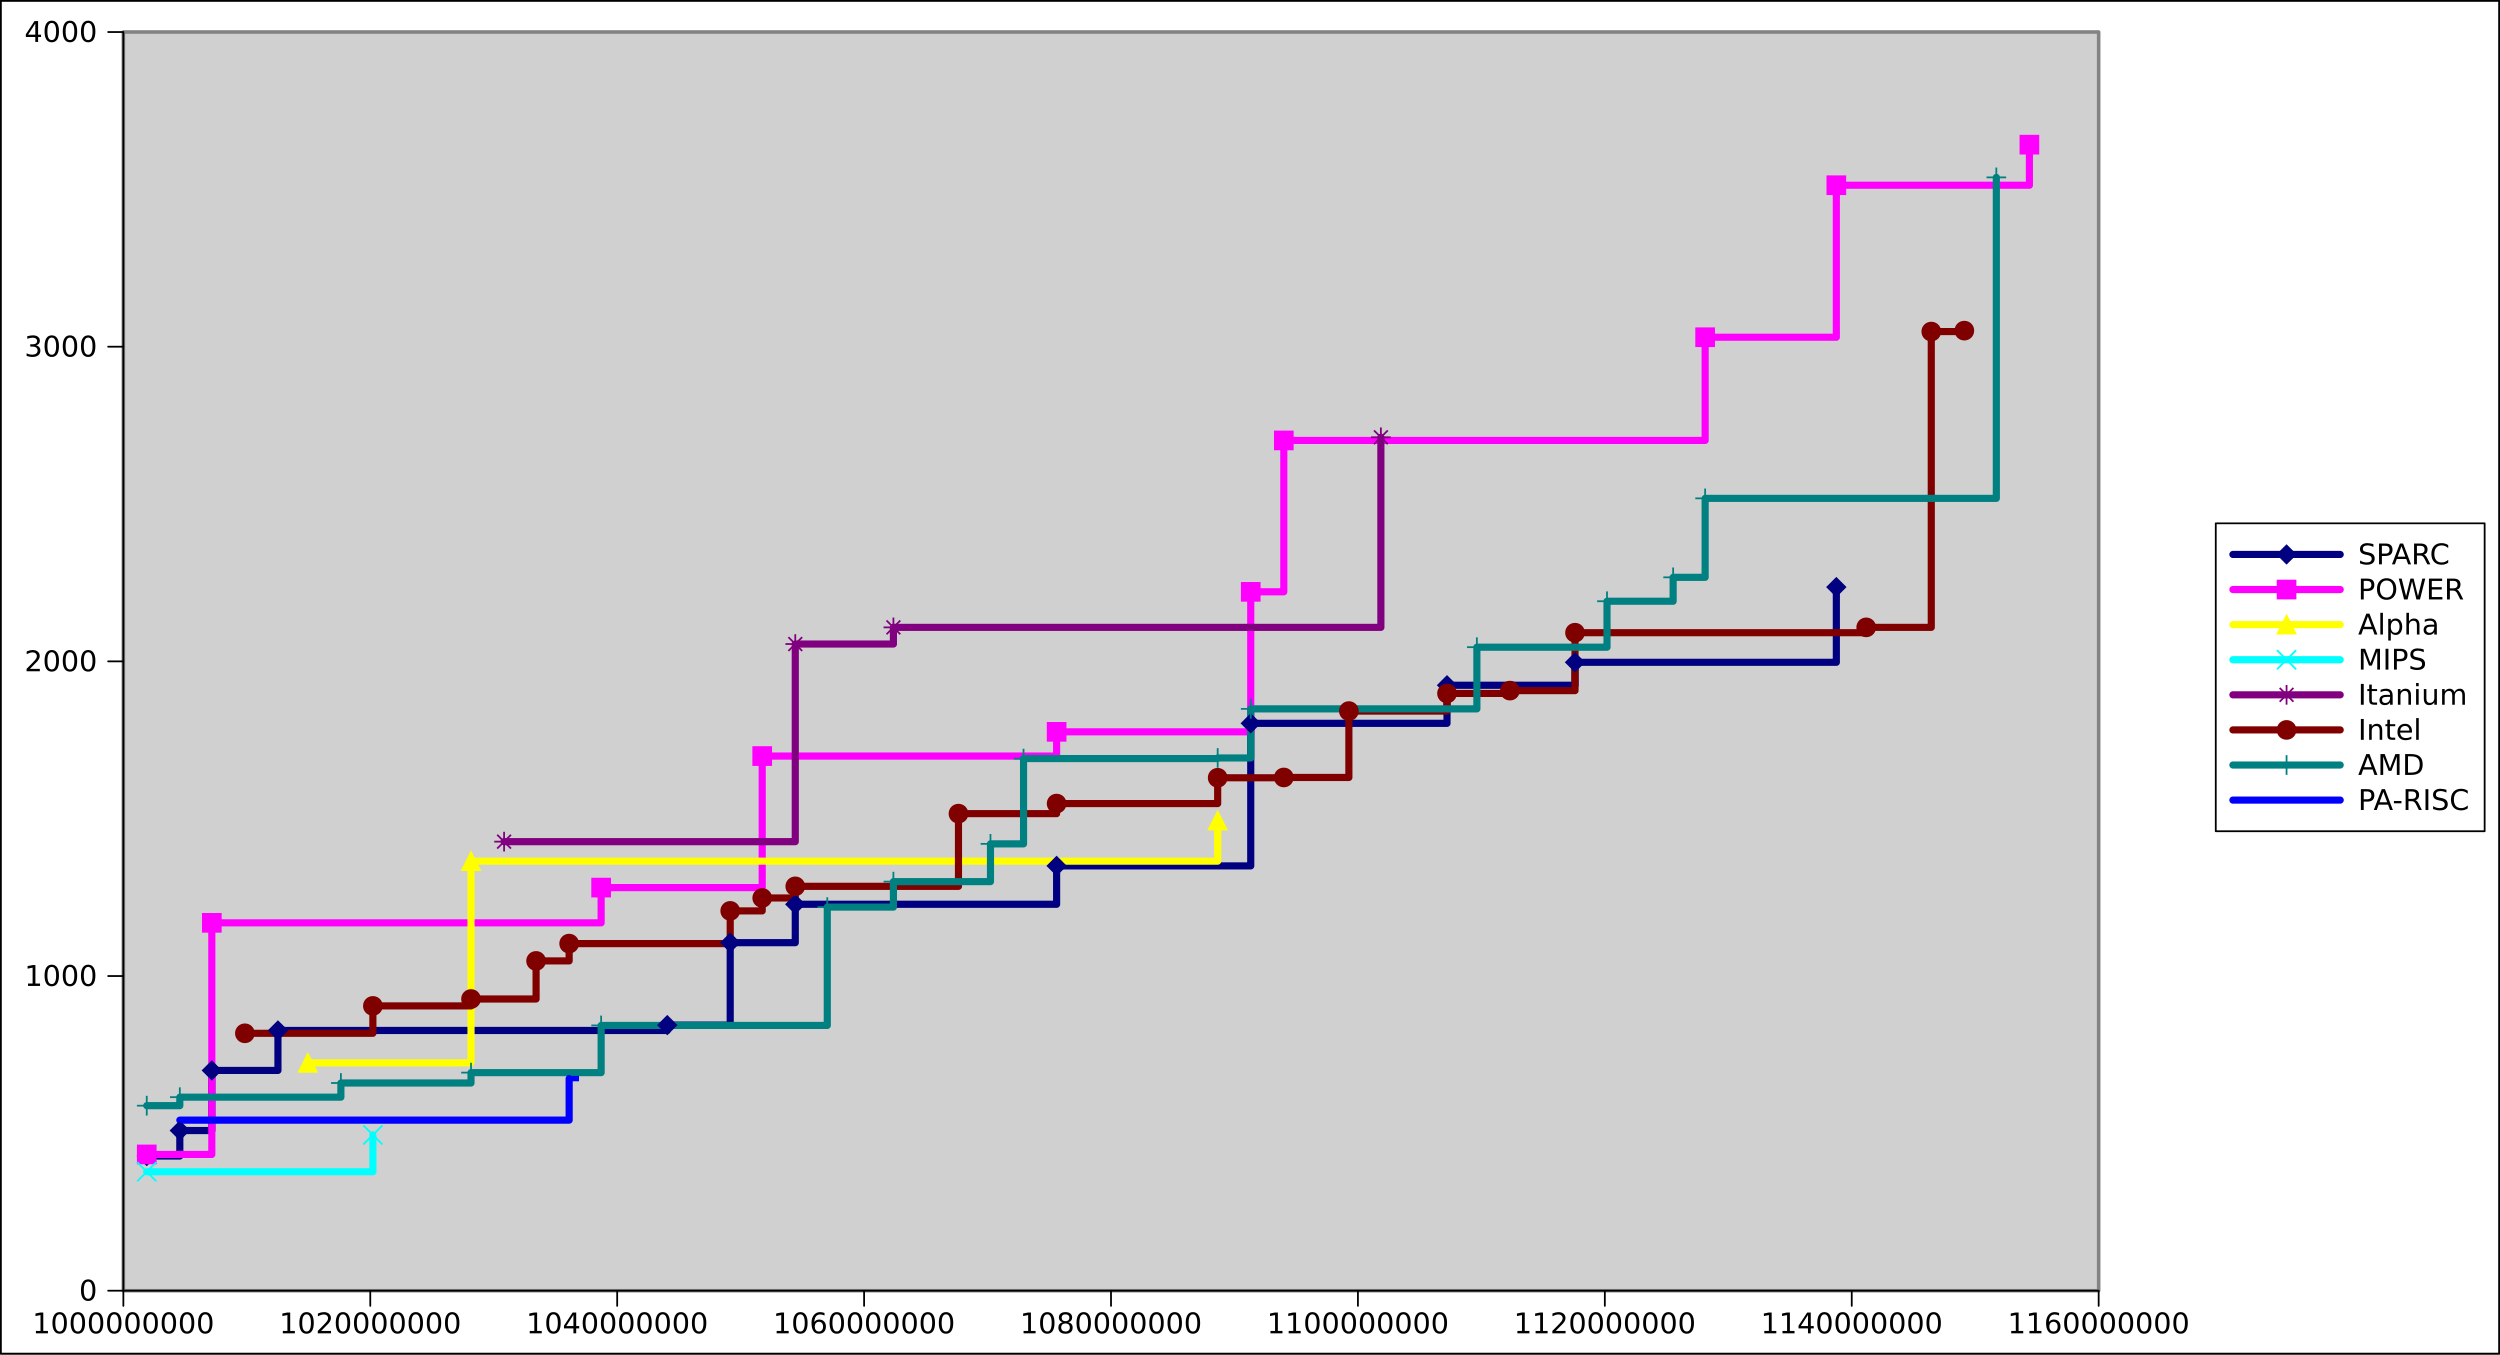 <?xml version="1.0" encoding="UTF-8"?>
<svg xmlns="http://www.w3.org/2000/svg" xmlns:xlink="http://www.w3.org/1999/xlink" width="699.02pt" height="378.744pt" viewBox="0 0 699.02 378.744" version="1.1">
<rect x="0" y="0" width="699.02" height="378.744" fill="#333333" stroke="none"/>
<defs>
<g>
<symbol overflow="visible" id="glyph0-0">
<path style="stroke: none;" d="M 1 -0.672 L 2.281 -0.672 L 2.281 -5.109 L 0.875 -4.828 L 0.875 -5.547 L 2.281 -5.828 L 3.062 -5.828 L 3.062 -0.672 L 4.359 -0.672 L 4.359 0 L 1 0 L 1 -0.672 Z M 1 -0.672 "/>
</symbol>
<symbol overflow="visible" id="glyph0-1">
<path style="stroke: none;" d="M 2.547 -5.312 C 2.141 -5.312 1.833 -5.109 1.625 -4.703 C 1.427 -4.307 1.328 -3.708 1.328 -2.906 C 1.328 -2.115 1.427 -1.516 1.625 -1.109 C 1.833 -0.714 2.141 -0.516 2.547 -0.516 C 2.953 -0.516 3.255 -0.714 3.453 -1.109 C 3.661 -1.516 3.766 -2.115 3.766 -2.906 C 3.766 -3.708 3.661 -4.307 3.453 -4.703 C 3.255 -5.109 2.953 -5.312 2.547 -5.312 Z M 2.547 -5.938 C 3.203 -5.938 3.703 -5.677 4.047 -5.156 C 4.391 -4.646 4.562 -3.896 4.562 -2.906 C 4.562 -1.927 4.391 -1.177 4.047 -0.656 C 3.703 -0.146 3.203 0.109 2.547 0.109 C 1.891 0.109 1.391 -0.146 1.047 -0.656 C 0.703 -1.177 0.531 -1.927 0.531 -2.906 C 0.531 -3.896 0.703 -4.646 1.047 -5.156 C 1.391 -5.677 1.891 -5.938 2.547 -5.938 Z M 2.547 -5.938 "/>
</symbol>
<symbol overflow="visible" id="glyph0-2">
<path style="stroke: none;" d="M 1.531 -0.672 L 4.297 -0.672 L 4.297 0 L 0.594 0 L 0.594 -0.672 C 0.885 -0.974 1.292 -1.385 1.812 -1.906 C 2.333 -2.437 2.656 -2.776 2.781 -2.922 C 3.042 -3.203 3.219 -3.443 3.312 -3.641 C 3.417 -3.839 3.469 -4.031 3.469 -4.219 C 3.469 -4.531 3.359 -4.786 3.141 -4.984 C 2.922 -5.182 2.641 -5.281 2.297 -5.281 C 2.047 -5.281 1.781 -5.234 1.5 -5.141 C 1.229 -5.057 0.937 -4.927 0.625 -4.75 L 0.625 -5.547 C 0.948 -5.682 1.245 -5.781 1.516 -5.844 C 1.797 -5.906 2.052 -5.938 2.281 -5.938 C 2.885 -5.938 3.365 -5.786 3.719 -5.484 C 4.083 -5.182 4.266 -4.781 4.266 -4.281 C 4.266 -4.042 4.219 -3.812 4.125 -3.594 C 4.031 -3.375 3.87 -3.12 3.641 -2.828 C 3.568 -2.755 3.354 -2.536 3 -2.172 C 2.656 -1.818 2.167 -1.318 1.531 -0.672 Z M 1.531 -0.672 "/>
</symbol>
<symbol overflow="visible" id="glyph0-3">
<path style="stroke: none;" d="M 3.031 -5.141 L 1.031 -2.031 L 3.031 -2.031 L 3.031 -5.141 Z M 2.812 -5.828 L 3.812 -5.828 L 3.812 -2.031 L 4.641 -2.031 L 4.641 -1.375 L 3.812 -1.375 L 3.812 0 L 3.031 0 L 3.031 -1.375 L 0.391 -1.375 L 0.391 -2.141 L 2.812 -5.828 Z M 2.812 -5.828 "/>
</symbol>
<symbol overflow="visible" id="glyph0-4">
<path style="stroke: none;" d="M 2.641 -3.234 C 2.286 -3.234 2.005 -3.109 1.797 -2.859 C 1.589 -2.62 1.484 -2.292 1.484 -1.875 C 1.484 -1.458 1.589 -1.125 1.797 -0.875 C 2.005 -0.635 2.286 -0.516 2.641 -0.516 C 2.995 -0.516 3.276 -0.635 3.484 -0.875 C 3.693 -1.125 3.797 -1.458 3.797 -1.875 C 3.797 -2.292 3.693 -2.62 3.484 -2.859 C 3.276 -3.109 2.995 -3.234 2.641 -3.234 Z M 4.203 -5.703 L 4.203 -4.984 C 4.005 -5.078 3.807 -5.151 3.609 -5.203 C 3.411 -5.255 3.214 -5.281 3.016 -5.281 C 2.495 -5.281 2.094 -5.104 1.812 -4.75 C 1.542 -4.396 1.385 -3.865 1.344 -3.156 C 1.5 -3.385 1.693 -3.557 1.922 -3.672 C 2.151 -3.797 2.406 -3.859 2.688 -3.859 C 3.271 -3.859 3.734 -3.682 4.078 -3.328 C 4.422 -2.974 4.594 -2.49 4.594 -1.875 C 4.594 -1.271 4.417 -0.786 4.062 -0.422 C 3.708 -0.068 3.234 0.109 2.641 0.109 C 1.964 0.109 1.448 -0.146 1.094 -0.656 C 0.74 -1.177 0.562 -1.927 0.562 -2.906 C 0.562 -3.833 0.781 -4.568 1.219 -5.109 C 1.656 -5.661 2.245 -5.938 2.984 -5.938 C 3.182 -5.938 3.38 -5.917 3.578 -5.875 C 3.776 -5.844 3.984 -5.786 4.203 -5.703 Z M 4.203 -5.703 "/>
</symbol>
<symbol overflow="visible" id="glyph0-5">
<path style="stroke: none;" d="M 2.547 -2.766 C 2.172 -2.766 1.875 -2.667 1.656 -2.469 C 1.448 -2.271 1.344 -1.995 1.344 -1.641 C 1.344 -1.286 1.448 -1.01 1.656 -0.812 C 1.875 -0.615 2.172 -0.516 2.547 -0.516 C 2.922 -0.516 3.214 -0.615 3.422 -0.812 C 3.641 -1.021 3.75 -1.297 3.75 -1.641 C 3.75 -1.995 3.641 -2.271 3.422 -2.469 C 3.214 -2.667 2.922 -2.766 2.547 -2.766 Z M 1.75 -3.109 C 1.417 -3.193 1.156 -3.349 0.969 -3.578 C 0.781 -3.807 0.688 -4.089 0.688 -4.422 C 0.688 -4.891 0.849 -5.26 1.172 -5.531 C 1.505 -5.802 1.964 -5.938 2.547 -5.938 C 3.13 -5.938 3.583 -5.802 3.906 -5.531 C 4.24 -5.26 4.406 -4.891 4.406 -4.422 C 4.406 -4.089 4.312 -3.807 4.125 -3.578 C 3.938 -3.349 3.677 -3.193 3.344 -3.109 C 3.719 -3.016 4.01 -2.839 4.219 -2.578 C 4.437 -2.328 4.547 -2.016 4.547 -1.641 C 4.547 -1.078 4.375 -0.646 4.031 -0.344 C 3.688 -0.042 3.193 0.109 2.547 0.109 C 1.901 0.109 1.406 -0.042 1.062 -0.344 C 0.719 -0.646 0.547 -1.078 0.547 -1.641 C 0.547 -2.016 0.651 -2.328 0.859 -2.578 C 1.078 -2.839 1.375 -3.016 1.75 -3.109 Z M 1.469 -4.359 C 1.469 -4.057 1.562 -3.818 1.75 -3.641 C 1.937 -3.474 2.203 -3.391 2.547 -3.391 C 2.88 -3.391 3.141 -3.474 3.328 -3.641 C 3.526 -3.818 3.625 -4.057 3.625 -4.359 C 3.625 -4.661 3.526 -4.896 3.328 -5.062 C 3.141 -5.229 2.88 -5.312 2.547 -5.312 C 2.203 -5.312 1.937 -5.229 1.75 -5.062 C 1.562 -4.896 1.469 -4.661 1.469 -4.359 Z M 1.469 -4.359 "/>
</symbol>
<symbol overflow="visible" id="glyph0-6">
<path style="stroke: none;" d="M 3.25 -3.141 C 3.625 -3.068 3.917 -2.901 4.125 -2.641 C 4.344 -2.391 4.453 -2.078 4.453 -1.703 C 4.453 -1.12 4.255 -0.672 3.859 -0.359 C 3.464 -0.047 2.901 0.109 2.172 0.109 C 1.922 0.109 1.667 0.083 1.406 0.031 C 1.156 -0.01 0.891 -0.078 0.609 -0.172 L 0.609 -0.938 C 0.828 -0.812 1.068 -0.714 1.328 -0.641 C 1.589 -0.578 1.859 -0.547 2.141 -0.547 C 2.641 -0.547 3.021 -0.646 3.281 -0.844 C 3.542 -1.042 3.672 -1.328 3.672 -1.703 C 3.672 -2.047 3.547 -2.312 3.297 -2.5 C 3.057 -2.698 2.724 -2.797 2.297 -2.797 L 1.625 -2.797 L 1.625 -3.438 L 2.328 -3.438 C 2.714 -3.438 3.01 -3.516 3.219 -3.672 C 3.427 -3.828 3.531 -4.052 3.531 -4.344 C 3.531 -4.646 3.422 -4.875 3.203 -5.031 C 2.995 -5.198 2.693 -5.281 2.297 -5.281 C 2.078 -5.281 1.844 -5.255 1.594 -5.203 C 1.354 -5.161 1.083 -5.089 0.781 -4.984 L 0.781 -5.688 C 1.083 -5.771 1.365 -5.833 1.625 -5.875 C 1.885 -5.917 2.135 -5.938 2.375 -5.938 C 2.969 -5.938 3.438 -5.802 3.781 -5.531 C 4.135 -5.26 4.312 -4.891 4.312 -4.422 C 4.312 -4.099 4.219 -3.828 4.031 -3.609 C 3.854 -3.391 3.594 -3.234 3.25 -3.141 Z M 3.25 -3.141 "/>
</symbol>
<symbol overflow="visible" id="glyph0-7">
<path style="stroke: none;" d="M 4.281 -5.641 L 4.281 -4.875 C 3.979 -5.021 3.693 -5.125 3.422 -5.188 C 3.161 -5.26 2.911 -5.297 2.672 -5.297 C 2.234 -5.297 1.901 -5.214 1.672 -5.047 C 1.443 -4.88 1.328 -4.646 1.328 -4.344 C 1.328 -4.083 1.401 -3.885 1.547 -3.75 C 1.703 -3.625 2 -3.521 2.438 -3.438 L 2.906 -3.344 C 3.5 -3.229 3.938 -3.031 4.219 -2.75 C 4.5 -2.469 4.641 -2.089 4.641 -1.609 C 4.641 -1.047 4.448 -0.62 4.062 -0.328 C 3.688 -0.036 3.135 0.109 2.406 0.109 C 2.125 0.109 1.828 0.078 1.516 0.016 C 1.203 -0.047 0.88 -0.141 0.547 -0.266 L 0.547 -1.078 C 0.87 -0.891 1.182 -0.75 1.484 -0.656 C 1.797 -0.573 2.104 -0.531 2.406 -0.531 C 2.854 -0.531 3.198 -0.62 3.438 -0.797 C 3.687 -0.974 3.812 -1.224 3.812 -1.547 C 3.812 -1.839 3.724 -2.062 3.547 -2.219 C 3.37 -2.385 3.083 -2.51 2.688 -2.594 L 2.203 -2.688 C 1.609 -2.802 1.182 -2.984 0.922 -3.234 C 0.661 -3.484 0.531 -3.833 0.531 -4.281 C 0.531 -4.792 0.714 -5.193 1.078 -5.484 C 1.443 -5.786 1.943 -5.938 2.578 -5.938 C 2.849 -5.938 3.125 -5.911 3.406 -5.859 C 3.698 -5.818 3.99 -5.745 4.281 -5.641 Z M 4.281 -5.641 "/>
</symbol>
<symbol overflow="visible" id="glyph0-8">
<path style="stroke: none;" d="M 1.578 -5.188 L 1.578 -3 L 2.562 -3 C 2.937 -3 3.224 -3.094 3.422 -3.281 C 3.62 -3.469 3.719 -3.74 3.719 -4.094 C 3.719 -4.437 3.62 -4.703 3.422 -4.891 C 3.224 -5.089 2.937 -5.188 2.562 -5.188 L 1.578 -5.188 Z M 0.781 -5.828 L 2.562 -5.828 C 3.219 -5.828 3.714 -5.682 4.047 -5.391 C 4.38 -5.099 4.547 -4.667 4.547 -4.094 C 4.547 -3.521 4.38 -3.083 4.047 -2.781 C 3.714 -2.49 3.219 -2.344 2.562 -2.344 L 1.578 -2.344 L 1.578 0 L 0.781 0 L 0.781 -5.828 Z M 0.781 -5.828 "/>
</symbol>
<symbol overflow="visible" id="glyph0-9">
<path style="stroke: none;" d="M 2.734 -5.062 L 1.672 -2.156 L 3.812 -2.156 L 2.734 -5.062 Z M 2.297 -5.828 L 3.188 -5.828 L 5.406 0 L 4.594 0 L 4.062 -1.5 L 1.422 -1.5 L 0.891 0 L 0.062 0 L 2.297 -5.828 Z M 2.297 -5.828 "/>
</symbol>
<symbol overflow="visible" id="glyph0-10">
<path style="stroke: none;" d="M 3.547 -2.734 C 3.724 -2.682 3.891 -2.562 4.047 -2.375 C 4.203 -2.188 4.365 -1.927 4.531 -1.594 L 5.328 0 L 4.484 0 L 3.734 -1.5 C 3.547 -1.885 3.359 -2.141 3.172 -2.266 C 2.995 -2.401 2.75 -2.469 2.438 -2.469 L 1.578 -2.469 L 1.578 0 L 0.781 0 L 0.781 -5.828 L 2.562 -5.828 C 3.229 -5.828 3.724 -5.687 4.047 -5.406 C 4.38 -5.135 4.547 -4.719 4.547 -4.156 C 4.547 -3.792 4.464 -3.484 4.297 -3.234 C 4.13 -2.995 3.88 -2.828 3.547 -2.734 Z M 1.578 -5.188 L 1.578 -3.109 L 2.562 -3.109 C 2.948 -3.109 3.234 -3.198 3.422 -3.375 C 3.62 -3.552 3.719 -3.812 3.719 -4.156 C 3.719 -4.5 3.62 -4.755 3.422 -4.922 C 3.234 -5.099 2.948 -5.188 2.562 -5.188 L 1.578 -5.188 Z M 1.578 -5.188 "/>
</symbol>
<symbol overflow="visible" id="glyph0-11">
<path style="stroke: none;" d="M 5.156 -5.391 L 5.156 -4.547 C 4.885 -4.797 4.599 -4.984 4.297 -5.109 C 4.005 -5.234 3.687 -5.297 3.344 -5.297 C 2.677 -5.297 2.167 -5.089 1.812 -4.672 C 1.458 -4.266 1.281 -3.677 1.281 -2.906 C 1.281 -2.146 1.458 -1.557 1.812 -1.141 C 2.167 -0.734 2.677 -0.531 3.344 -0.531 C 3.687 -0.531 4.005 -0.594 4.297 -0.719 C 4.599 -0.844 4.885 -1.031 5.156 -1.281 L 5.156 -0.453 C 4.875 -0.266 4.578 -0.125 4.266 -0.031 C 3.964 0.062 3.641 0.109 3.297 0.109 C 2.411 0.109 1.714 -0.161 1.203 -0.703 C 0.703 -1.245 0.453 -1.979 0.453 -2.906 C 0.453 -3.844 0.703 -4.583 1.203 -5.125 C 1.714 -5.667 2.411 -5.938 3.297 -5.938 C 3.651 -5.938 3.979 -5.891 4.281 -5.797 C 4.594 -5.703 4.885 -5.568 5.156 -5.391 Z M 5.156 -5.391 "/>
</symbol>
<symbol overflow="visible" id="glyph0-12">
<path style="stroke: none;" d="M 3.156 -5.297 C 2.583 -5.297 2.125 -5.083 1.781 -4.656 C 1.448 -4.229 1.281 -3.646 1.281 -2.906 C 1.281 -2.177 1.448 -1.599 1.781 -1.172 C 2.125 -0.745 2.583 -0.531 3.156 -0.531 C 3.729 -0.531 4.182 -0.745 4.516 -1.172 C 4.849 -1.599 5.016 -2.177 5.016 -2.906 C 5.016 -3.646 4.849 -4.229 4.516 -4.656 C 4.182 -5.083 3.729 -5.297 3.156 -5.297 Z M 3.156 -5.938 C 3.969 -5.938 4.62 -5.661 5.109 -5.109 C 5.599 -4.568 5.844 -3.833 5.844 -2.906 C 5.844 -1.99 5.599 -1.255 5.109 -0.703 C 4.62 -0.161 3.969 0.109 3.156 0.109 C 2.333 0.109 1.677 -0.161 1.188 -0.703 C 0.698 -1.255 0.453 -1.99 0.453 -2.906 C 0.453 -3.833 0.698 -4.568 1.188 -5.109 C 1.677 -5.661 2.333 -5.938 3.156 -5.938 Z M 3.156 -5.938 "/>
</symbol>
<symbol overflow="visible" id="glyph0-13">
<path style="stroke: none;" d="M 0.266 -5.828 L 1.062 -5.828 L 2.297 -0.906 L 3.516 -5.828 L 4.406 -5.828 L 5.625 -0.906 L 6.844 -5.828 L 7.656 -5.828 L 6.188 0 L 5.188 0 L 3.969 -5.062 L 2.719 0 L 1.734 0 L 0.266 -5.828 Z M 0.266 -5.828 "/>
</symbol>
<symbol overflow="visible" id="glyph0-14">
<path style="stroke: none;" d="M 0.781 -5.828 L 4.469 -5.828 L 4.469 -5.172 L 1.578 -5.172 L 1.578 -3.438 L 4.359 -3.438 L 4.359 -2.781 L 1.578 -2.781 L 1.578 -0.672 L 4.547 -0.672 L 4.547 0 L 0.781 0 L 0.781 -5.828 Z M 0.781 -5.828 "/>
</symbol>
<symbol overflow="visible" id="glyph0-15">
<path style="stroke: none;" d="M 0.75 -6.078 L 1.469 -6.078 L 1.469 0 L 0.75 0 L 0.75 -6.078 Z M 0.75 -6.078 "/>
</symbol>
<symbol overflow="visible" id="glyph0-16">
<path style="stroke: none;" d="M 1.453 -0.656 L 1.453 1.672 L 0.734 1.672 L 0.734 -4.375 L 1.453 -4.375 L 1.453 -3.719 C 1.599 -3.979 1.786 -4.172 2.016 -4.297 C 2.255 -4.422 2.531 -4.484 2.844 -4.484 C 3.375 -4.484 3.807 -4.271 4.141 -3.844 C 4.474 -3.427 4.641 -2.875 4.641 -2.188 C 4.641 -1.5 4.474 -0.943 4.141 -0.516 C 3.807 -0.099 3.375 0.109 2.844 0.109 C 2.531 0.109 2.255 0.047 2.016 -0.078 C 1.786 -0.203 1.599 -0.396 1.453 -0.656 Z M 3.891 -2.188 C 3.891 -2.719 3.781 -3.13 3.562 -3.422 C 3.354 -3.724 3.057 -3.875 2.672 -3.875 C 2.297 -3.875 2 -3.724 1.781 -3.422 C 1.562 -3.13 1.453 -2.719 1.453 -2.188 C 1.453 -1.656 1.562 -1.24 1.781 -0.938 C 2 -0.635 2.297 -0.484 2.672 -0.484 C 3.057 -0.484 3.354 -0.635 3.562 -0.938 C 3.781 -1.24 3.891 -1.656 3.891 -2.188 Z M 3.891 -2.188 "/>
</symbol>
<symbol overflow="visible" id="glyph0-17">
<path style="stroke: none;" d="M 4.391 -2.641 L 4.391 0 L 3.672 0 L 3.672 -2.625 C 3.672 -3.031 3.589 -3.339 3.422 -3.547 C 3.266 -3.755 3.026 -3.859 2.703 -3.859 C 2.318 -3.859 2.01 -3.734 1.781 -3.484 C 1.562 -3.234 1.453 -2.896 1.453 -2.469 L 1.453 0 L 0.734 0 L 0.734 -6.078 L 1.453 -6.078 L 1.453 -3.703 C 1.62 -3.964 1.818 -4.156 2.047 -4.281 C 2.286 -4.417 2.557 -4.484 2.859 -4.484 C 3.37 -4.484 3.75 -4.328 4 -4.016 C 4.26 -3.703 4.391 -3.245 4.391 -2.641 Z M 4.391 -2.641 "/>
</symbol>
<symbol overflow="visible" id="glyph0-18">
<path style="stroke: none;" d="M 2.75 -2.203 C 2.167 -2.203 1.76 -2.135 1.531 -2 C 1.312 -1.865 1.203 -1.641 1.203 -1.328 C 1.203 -1.068 1.286 -0.859 1.453 -0.703 C 1.62 -0.557 1.849 -0.484 2.141 -0.484 C 2.536 -0.484 2.854 -0.625 3.094 -0.906 C 3.333 -1.198 3.453 -1.578 3.453 -2.047 L 3.453 -2.203 L 2.75 -2.203 Z M 4.172 -2.5 L 4.172 0 L 3.453 0 L 3.453 -0.672 C 3.297 -0.401 3.094 -0.203 2.844 -0.078 C 2.604 0.047 2.307 0.109 1.953 0.109 C 1.505 0.109 1.146 -0.016 0.875 -0.266 C 0.615 -0.516 0.484 -0.854 0.484 -1.281 C 0.484 -1.771 0.646 -2.141 0.969 -2.391 C 1.302 -2.641 1.797 -2.766 2.453 -2.766 L 3.453 -2.766 L 3.453 -2.828 C 3.453 -3.161 3.344 -3.417 3.125 -3.594 C 2.917 -3.781 2.615 -3.875 2.219 -3.875 C 1.969 -3.875 1.724 -3.844 1.484 -3.781 C 1.245 -3.719 1.016 -3.63 0.797 -3.516 L 0.797 -4.172 C 1.068 -4.276 1.323 -4.354 1.562 -4.406 C 1.812 -4.458 2.057 -4.484 2.297 -4.484 C 2.922 -4.484 3.391 -4.318 3.703 -3.984 C 4.016 -3.661 4.172 -3.167 4.172 -2.5 Z M 4.172 -2.5 "/>
</symbol>
<symbol overflow="visible" id="glyph0-19">
<path style="stroke: none;" d="M 0.781 -5.828 L 1.969 -5.828 L 3.453 -1.859 L 4.953 -5.828 L 6.125 -5.828 L 6.125 0 L 5.359 0 L 5.359 -5.125 L 3.844 -1.125 L 3.062 -1.125 L 1.547 -5.125 L 1.547 0 L 0.781 0 L 0.781 -5.828 Z M 0.781 -5.828 "/>
</symbol>
<symbol overflow="visible" id="glyph0-20">
<path style="stroke: none;" d="M 0.781 -5.828 L 1.578 -5.828 L 1.578 0 L 0.781 0 L 0.781 -5.828 Z M 0.781 -5.828 "/>
</symbol>
<symbol overflow="visible" id="glyph0-21">
<path style="stroke: none;" d="M 1.469 -5.625 L 1.469 -4.375 L 2.953 -4.375 L 2.953 -3.812 L 1.469 -3.812 L 1.469 -1.438 C 1.469 -1.083 1.516 -0.854 1.609 -0.75 C 1.714 -0.656 1.911 -0.609 2.203 -0.609 L 2.953 -0.609 L 2.953 0 L 2.203 0 C 1.651 0 1.271 -0.104 1.062 -0.312 C 0.854 -0.521 0.75 -0.896 0.75 -1.438 L 0.75 -3.812 L 0.219 -3.812 L 0.219 -4.375 L 0.75 -4.375 L 0.75 -5.625 L 1.469 -5.625 Z M 1.469 -5.625 "/>
</symbol>
<symbol overflow="visible" id="glyph0-22">
<path style="stroke: none;" d="M 4.391 -2.641 L 4.391 0 L 3.672 0 L 3.672 -2.625 C 3.672 -3.031 3.589 -3.339 3.422 -3.547 C 3.266 -3.755 3.026 -3.859 2.703 -3.859 C 2.318 -3.859 2.01 -3.734 1.781 -3.484 C 1.562 -3.234 1.453 -2.896 1.453 -2.469 L 1.453 0 L 0.734 0 L 0.734 -4.375 L 1.453 -4.375 L 1.453 -3.703 C 1.62 -3.964 1.818 -4.156 2.047 -4.281 C 2.286 -4.417 2.557 -4.484 2.859 -4.484 C 3.37 -4.484 3.75 -4.328 4 -4.016 C 4.26 -3.703 4.391 -3.245 4.391 -2.641 Z M 4.391 -2.641 "/>
</symbol>
<symbol overflow="visible" id="glyph0-23">
<path style="stroke: none;" d="M 0.75 -4.375 L 1.469 -4.375 L 1.469 0 L 0.75 0 L 0.75 -4.375 Z M 0.75 -6.078 L 1.469 -6.078 L 1.469 -5.172 L 0.75 -5.172 L 0.75 -6.078 Z M 0.75 -6.078 "/>
</symbol>
<symbol overflow="visible" id="glyph0-24">
<path style="stroke: none;" d="M 0.688 -1.734 L 0.688 -4.375 L 1.406 -4.375 L 1.406 -1.75 C 1.406 -1.344 1.484 -1.036 1.641 -0.828 C 1.807 -0.62 2.052 -0.516 2.375 -0.516 C 2.76 -0.516 3.062 -0.635 3.281 -0.875 C 3.51 -1.125 3.625 -1.464 3.625 -1.891 L 3.625 -4.375 L 4.344 -4.375 L 4.344 0 L 3.625 0 L 3.625 -0.672 C 3.448 -0.411 3.245 -0.214 3.016 -0.078 C 2.786 0.047 2.521 0.109 2.219 0.109 C 1.719 0.109 1.339 -0.047 1.078 -0.359 C 0.818 -0.672 0.688 -1.13 0.688 -1.734 Z M 2.484 -4.484 L 2.484 -4.484 Z M 2.484 -4.484 "/>
</symbol>
<symbol overflow="visible" id="glyph0-25">
<path style="stroke: none;" d="M 4.156 -3.531 C 4.344 -3.854 4.562 -4.094 4.812 -4.25 C 5.062 -4.406 5.354 -4.484 5.688 -4.484 C 6.146 -4.484 6.495 -4.323 6.734 -4 C 6.984 -3.688 7.109 -3.234 7.109 -2.641 L 7.109 0 L 6.391 0 L 6.391 -2.625 C 6.391 -3.042 6.318 -3.349 6.172 -3.547 C 6.026 -3.755 5.797 -3.859 5.484 -3.859 C 5.12 -3.859 4.828 -3.734 4.609 -3.484 C 4.391 -3.234 4.281 -2.896 4.281 -2.469 L 4.281 0 L 3.562 0 L 3.562 -2.625 C 3.562 -3.042 3.484 -3.349 3.328 -3.547 C 3.182 -3.755 2.958 -3.859 2.656 -3.859 C 2.281 -3.859 1.984 -3.734 1.766 -3.484 C 1.557 -3.234 1.453 -2.896 1.453 -2.469 L 1.453 0 L 0.734 0 L 0.734 -4.375 L 1.453 -4.375 L 1.453 -3.703 C 1.62 -3.964 1.818 -4.156 2.047 -4.281 C 2.276 -4.417 2.547 -4.484 2.859 -4.484 C 3.172 -4.484 3.438 -4.401 3.656 -4.234 C 3.885 -4.078 4.052 -3.844 4.156 -3.531 Z M 4.156 -3.531 "/>
</symbol>
<symbol overflow="visible" id="glyph0-26">
<path style="stroke: none;" d="M 4.5 -2.375 L 4.5 -2.016 L 1.188 -2.016 C 1.219 -1.526 1.37 -1.151 1.641 -0.891 C 1.911 -0.63 2.281 -0.5 2.75 -0.5 C 3.031 -0.5 3.302 -0.531 3.562 -0.594 C 3.823 -0.667 4.078 -0.771 4.328 -0.906 L 4.328 -0.219 C 4.068 -0.115 3.802 -0.036 3.531 0.016 C 3.26 0.078 2.99 0.109 2.719 0.109 C 2.021 0.109 1.464 -0.094 1.047 -0.5 C 0.641 -0.906 0.438 -1.453 0.438 -2.141 C 0.438 -2.859 0.63 -3.427 1.016 -3.844 C 1.411 -4.271 1.938 -4.484 2.594 -4.484 C 3.177 -4.484 3.641 -4.292 3.984 -3.906 C 4.328 -3.531 4.5 -3.021 4.5 -2.375 Z M 3.781 -2.578 C 3.771 -2.974 3.656 -3.286 3.438 -3.516 C 3.229 -3.755 2.948 -3.875 2.594 -3.875 C 2.198 -3.875 1.875 -3.76 1.625 -3.531 C 1.385 -3.302 1.25 -2.984 1.219 -2.578 L 3.781 -2.578 Z M 3.781 -2.578 "/>
</symbol>
<symbol overflow="visible" id="glyph0-27">
<path style="stroke: none;" d="M 1.578 -5.188 L 1.578 -0.656 L 2.531 -0.656 C 3.333 -0.656 3.922 -0.839 4.297 -1.203 C 4.672 -1.568 4.859 -2.141 4.859 -2.922 C 4.859 -3.703 4.672 -4.276 4.297 -4.641 C 3.922 -5.005 3.333 -5.188 2.531 -5.188 L 1.578 -5.188 Z M 0.781 -5.828 L 2.406 -5.828 C 3.542 -5.828 4.37 -5.594 4.891 -5.125 C 5.422 -4.656 5.688 -3.922 5.688 -2.922 C 5.688 -1.922 5.422 -1.182 4.891 -0.703 C 4.359 -0.234 3.531 0 2.406 0 L 0.781 0 L 0.781 -5.828 Z M 0.781 -5.828 "/>
</symbol>
<symbol overflow="visible" id="glyph0-28">
<path style="stroke: none;" d="M 0.391 -2.516 L 2.5 -2.516 L 2.5 -1.875 L 0.391 -1.875 L 0.391 -2.516 Z M 0.391 -2.516 "/>
</symbol>
</g>
<clipPath id="clip1">
  <path d="M 0 0 L 699.02 0 L 699.02 378.744 L 0 378.744 Z M 0 0 "/>
</clipPath>
<clipPath id="clip2">
  <path d="M 0 0 L 699.02 0 L 699.02 378.744 L 0 378.744 Z M 0 0 "/>
</clipPath>
<clipPath id="clip3">
  <path d="M 34.493 8.95 L 586.802 8.95 L 586.802 360.888 L 34.493 360.888 Z M 34.493 8.95 "/>
</clipPath>
<clipPath id="clip4">
  <path d="M 0 0 L 699.02 0 L 699.02 378.744 L 0 378.744 Z M 0 0 "/>
</clipPath>
<clipPath id="clip5">
  <rect width="6" height="6"/>
</clipPath>
<g id="surface1" clip-path="url(#clip5)">
<path style="stroke: none; fill-rule: nonzero; fill: rgb(0%,0%,50.196%); opacity: 1;" d="M 3 0.5 L 5.5 3 L 3 5.5 L 0.5 3 Z M 3 0.5 "/>
<path style="fill: none; stroke-width: 0.2; stroke-linecap: square; stroke-linejoin: miter; stroke: rgb(0%,0%,50.196%); opacity: 1;stroke-miterlimit: 10;" d="M 0 -1 L 1 0 L 0 1 L -1 0 Z M 0 -1 " transform="matrix(2.5,0,0,2.5,3,3)"/>
</g>
<clipPath id="clip6">
  <rect width="6" height="6"/>
</clipPath>
<g id="surface2" clip-path="url(#clip6)">
<path style="stroke: none; fill-rule: nonzero; fill: rgb(100%,0%,100%); opacity: 1;" d="M 0.5 0.5 L 0.5 5.5 L 5.5 5.5 L 5.5 0.5 Z M 0.5 0.5 "/>
<path style="fill: none; stroke-width: 0.2; stroke-linecap: square; stroke-linejoin: miter; stroke: rgb(100%,0%,100%); opacity: 1;stroke-miterlimit: 10;" d="M -1 -1 L -1 1 L 1 1 L 1 -1 Z M -1 -1 " transform="matrix(2.5,0,0,2.5,3,3)"/>
</g>
<clipPath id="clip7">
  <rect width="6" height="6"/>
</clipPath>
<g id="surface3" clip-path="url(#clip7)">
<path style="stroke: none; fill-rule: nonzero; fill: rgb(100%,100%,0%); opacity: 1;" d="M 3 0.5 L 5.5 5.5 L 0.5 5.5 Z M 3 0.5 "/>
<path style="fill: none; stroke-width: 0.2; stroke-linecap: square; stroke-linejoin: miter; stroke: rgb(100%,100%,0%); opacity: 1;stroke-miterlimit: 10;" d="M 0 -1 L 1 1 L -1 1 Z M 0 -1 " transform="matrix(2.5,0,0,2.5,3,3)"/>
</g>
<clipPath id="clip8">
  <rect width="6" height="6"/>
</clipPath>
<g id="surface4" clip-path="url(#clip8)">
<path style="stroke: none; fill-rule: nonzero; fill: rgb(0%,0%,0%); opacity: 0;" d="M 0.5 0.5 L 0.5 5.5 L 5.5 5.5 L 5.5 0.5 Z M 0.5 0.5 "/>
<path style="fill: none; stroke-width: 0.2; stroke-linecap: square; stroke-linejoin: miter; stroke: rgb(0%,100%,100%); opacity: 1;stroke-miterlimit: 10;" d="M 1 1 L -1 -1 M 1 -1 L -1 1 " transform="matrix(2.5,0,0,2.5,3,3)"/>
</g>
<clipPath id="clip9">
  <rect width="6" height="6"/>
</clipPath>
<g id="surface5" clip-path="url(#clip9)">
<path style="stroke: none; fill-rule: nonzero; fill: rgb(0%,0%,0%); opacity: 0;" d="M 0.5 0.5 L 0.5 5.5 L 5.5 5.5 L 5.5 0.5 Z M 0.5 0.5 "/>
<path style="fill: none; stroke-width: 0.2; stroke-linecap: square; stroke-linejoin: miter; stroke: rgb(50.196%,0%,50.196%); opacity: 1;stroke-miterlimit: 10;" d="M 0.7 0.7 L -0.7 -0.7 M 0.7 -0.7 L -0.7 0.7 M 1 0 L -1 0 M 0 1 L 0 -1 " transform="matrix(2.5,0,0,2.5,3,3)"/>
</g>
<clipPath id="clip10">
  <rect width="6" height="6"/>
</clipPath>
<g id="surface6" clip-path="url(#clip10)">
<path style="stroke: none; fill-rule: nonzero; fill: rgb(50.196%,0%,0%); opacity: 1;" d="M 5.5 3 C 5.5 4.4 4.4 5.5 3 5.5 C 1.6 5.5 0.5 4.4 0.5 3 C 0.5 1.6 1.6 0.5 3 0.5 C 4.4 0.5 5.5 1.6 5.5 3 L 5.5 3 Z M 5.5 3 "/>
<path style="fill: none; stroke-width: 0.2; stroke-linecap: square; stroke-linejoin: miter; stroke: rgb(50.196%,0%,0%); opacity: 1;stroke-miterlimit: 10;" d="M 1 0 C 1 0.56 0.56 1 0 1 C -0.56 1 -1 0.56 -1 0 C -1 -0.56 -0.56 -1 0 -1 C 0.56 -1 1 -0.56 1 0 L 1 0 Z M 1 0 " transform="matrix(2.5,0,0,2.5,3,3)"/>
</g>
<clipPath id="clip11">
  <rect width="6" height="6"/>
</clipPath>
<g id="surface7" clip-path="url(#clip11)">
<path style="stroke: none; fill-rule: nonzero; fill: rgb(0%,0%,0%); opacity: 0;" d="M 0.5 0.5 L 0.5 5.5 L 5.5 5.5 L 5.5 0.5 Z M 0.5 0.5 "/>
<path style="fill: none; stroke-width: 0.2; stroke-linecap: square; stroke-linejoin: miter; stroke: rgb(0%,50.196%,50.196%); opacity: 1;stroke-miterlimit: 10;" d="M 1 0 L -1 0 M 0 1 L 0 -1 " transform="matrix(2.5,0,0,2.5,3,3)"/>
</g>
<clipPath id="clip12">
  <rect width="6" height="6"/>
</clipPath>
<g id="surface8" clip-path="url(#clip12)">
<path style="stroke: none; fill-rule: nonzero; fill: rgb(0%,0%,100%); opacity: 1;" d="M 3 2.5 L 5.5 2.5 L 5.5 3.5 L 3 3.5 Z M 3 2.5 "/>
<path style="fill: none; stroke-width: 0.2; stroke-linecap: square; stroke-linejoin: miter; stroke: rgb(0%,0%,100%); opacity: 1;stroke-miterlimit: 10;" d="M 0 -0.2 L 1 -0.2 L 1 0.2 L 0 0.2 Z M 0 -0.2 " transform="matrix(2.5,0,0,2.5,3,3)"/>
</g>
<clipPath id="clip13">
  <path d="M 0 0 L 699.02 0 L 699.02 378.744 L 0 378.744 Z M 0 0 "/>
</clipPath>
<clipPath id="clip14">
  <path d="M 623.34 150.122 L 690.933 150.122 L 690.933 228.622 L 623.34 228.622 Z M 623.34 150.122 "/>
</clipPath>
<clipPath id="clip15">
  <rect width="6" height="6"/>
</clipPath>
<g id="surface9" clip-path="url(#clip15)">
<path style="stroke: none; fill-rule: nonzero; fill: rgb(0%,0%,50.196%); opacity: 1;" d="M 3 0.5 L 5.5 3 L 3 5.5 L 0.5 3 Z M 3 0.5 "/>
<path style="fill: none; stroke-width: 0.2; stroke-linecap: square; stroke-linejoin: miter; stroke: rgb(0%,0%,50.196%); opacity: 1;stroke-miterlimit: 10;" d="M 0 -1 L 1 0 L 0 1 L -1 0 Z M 0 -1 " transform="matrix(2.5,0,0,2.5,3,3)"/>
</g>
<clipPath id="clip16">
  <rect width="6" height="6"/>
</clipPath>
<g id="surface10" clip-path="url(#clip16)">
<path style="stroke: none; fill-rule: nonzero; fill: rgb(100%,0%,100%); opacity: 1;" d="M 0.5 0.5 L 0.5 5.5 L 5.5 5.5 L 5.5 0.5 Z M 0.5 0.5 "/>
<path style="fill: none; stroke-width: 0.2; stroke-linecap: square; stroke-linejoin: miter; stroke: rgb(100%,0%,100%); opacity: 1;stroke-miterlimit: 10;" d="M -1 -1 L -1 1 L 1 1 L 1 -1 Z M -1 -1 " transform="matrix(2.5,0,0,2.5,3,3)"/>
</g>
<clipPath id="clip17">
  <rect width="6" height="6"/>
</clipPath>
<g id="surface11" clip-path="url(#clip17)">
<path style="stroke: none; fill-rule: nonzero; fill: rgb(100%,100%,0%); opacity: 1;" d="M 3 0.5 L 5.5 5.5 L 0.5 5.5 Z M 3 0.5 "/>
<path style="fill: none; stroke-width: 0.2; stroke-linecap: square; stroke-linejoin: miter; stroke: rgb(100%,100%,0%); opacity: 1;stroke-miterlimit: 10;" d="M 0 -1 L 1 1 L -1 1 Z M 0 -1 " transform="matrix(2.5,0,0,2.5,3,3)"/>
</g>
<clipPath id="clip18">
  <rect width="6" height="6"/>
</clipPath>
<g id="surface12" clip-path="url(#clip18)">
<path style="stroke: none; fill-rule: nonzero; fill: rgb(0%,0%,0%); opacity: 0;" d="M 0.5 0.5 L 0.5 5.5 L 5.5 5.5 L 5.5 0.5 Z M 0.5 0.5 "/>
<path style="fill: none; stroke-width: 0.2; stroke-linecap: square; stroke-linejoin: miter; stroke: rgb(0%,100%,100%); opacity: 1;stroke-miterlimit: 10;" d="M 1 1 L -1 -1 M 1 -1 L -1 1 " transform="matrix(2.5,0,0,2.5,3,3)"/>
</g>
<clipPath id="clip19">
  <rect width="6" height="6"/>
</clipPath>
<g id="surface13" clip-path="url(#clip19)">
<path style="stroke: none; fill-rule: nonzero; fill: rgb(0%,0%,0%); opacity: 0;" d="M 0.5 0.5 L 0.5 5.5 L 5.5 5.5 L 5.5 0.5 Z M 0.5 0.5 "/>
<path style="fill: none; stroke-width: 0.2; stroke-linecap: square; stroke-linejoin: miter; stroke: rgb(50.196%,0%,50.196%); opacity: 1;stroke-miterlimit: 10;" d="M 0.7 0.7 L -0.7 -0.7 M 0.7 -0.7 L -0.7 0.7 M 1 0 L -1 0 M 0 1 L 0 -1 " transform="matrix(2.5,0,0,2.5,3,3)"/>
</g>
<clipPath id="clip20">
  <rect width="6" height="6"/>
</clipPath>
<g id="surface14" clip-path="url(#clip20)">
<path style="stroke: none; fill-rule: nonzero; fill: rgb(50.196%,0%,0%); opacity: 1;" d="M 5.5 3 C 5.5 4.4 4.4 5.5 3 5.5 C 1.6 5.5 0.5 4.4 0.5 3 C 0.5 1.6 1.6 0.5 3 0.5 C 4.4 0.5 5.5 1.6 5.5 3 L 5.5 3 Z M 5.5 3 "/>
<path style="fill: none; stroke-width: 0.2; stroke-linecap: square; stroke-linejoin: miter; stroke: rgb(50.196%,0%,0%); opacity: 1;stroke-miterlimit: 10;" d="M 1 0 C 1 0.56 0.56 1 0 1 C -0.56 1 -1 0.56 -1 0 C -1 -0.56 -0.56 -1 0 -1 C 0.56 -1 1 -0.56 1 0 L 1 0 Z M 1 0 " transform="matrix(2.5,0,0,2.5,3,3)"/>
</g>
<clipPath id="clip21">
  <rect width="6" height="6"/>
</clipPath>
<g id="surface15" clip-path="url(#clip21)">
<path style="stroke: none; fill-rule: nonzero; fill: rgb(0%,0%,0%); opacity: 0;" d="M 0.5 0.5 L 0.5 5.5 L 5.5 5.5 L 5.5 0.5 Z M 0.5 0.5 "/>
<path style="fill: none; stroke-width: 0.2; stroke-linecap: square; stroke-linejoin: miter; stroke: rgb(0%,50.196%,50.196%); opacity: 1;stroke-miterlimit: 10;" d="M 1 0 L -1 0 M 0 1 L 0 -1 " transform="matrix(2.5,0,0,2.5,3,3)"/>
</g>
<clipPath id="clip22">
  <rect width="6" height="6"/>
</clipPath>
<g id="surface16" clip-path="url(#clip22)">
<path style="stroke: none; fill-rule: nonzero; fill: rgb(0%,0%,100%); opacity: 1;" d="M 3 2.5 L 5.5 2.5 L 5.5 3.5 L 3 3.5 Z M 3 2.5 "/>
<path style="fill: none; stroke-width: 0.2; stroke-linecap: square; stroke-linejoin: miter; stroke: rgb(0%,0%,100%); opacity: 1;stroke-miterlimit: 10;" d="M 0 -0.2 L 1 -0.2 L 1 0.2 L 0 0.2 Z M 0 -0.2 " transform="matrix(2.5,0,0,2.5,3,3)"/>
</g>
</defs>
<g id="surface0">
<g clip-path="url(#clip1)" clip-rule="nonzero">
<path style="stroke: none; fill-rule: nonzero; fill: rgb(100%,100%,100%); opacity: 1;" d="M 0.25 0.25 L 698.77 0.25 L 698.77 378.494 L 0.25 378.494 Z M 0.25 0.25 "/>
<path style="fill: none; stroke-width: 0.5; stroke-linecap: round; stroke-linejoin: round; stroke: rgb(0%,0%,0%); opacity: 1;stroke-miterlimit: 10;" d="M 0.25 0.25 L 698.77 0.25 L 698.77 378.494 L 0.25 378.494 Z M 0.25 0.25 " transform="matrix(1,0,0,1,0,0)"/>
<path style="stroke: none; fill-rule: nonzero; fill: rgb(81.569%,81.569%,81.569%); opacity: 1;" d="M 34.493 8.95 L 586.802 8.95 L 586.802 360.888 L 34.493 360.888 Z M 34.493 8.95 "/>
<path style="fill: none; stroke-width: 1; stroke-linecap: round; stroke-linejoin: round; stroke: rgb(51.765%,50.98%,51.765%); opacity: 1;stroke-miterlimit: 10;" d="M 34.493 8.95 L 586.802 8.95 L 586.802 360.888 L 34.493 360.888 Z M 34.493 8.95 " transform="matrix(1,0,0,1,0,0)"/>
<path style="fill: none; stroke-width: 0.5; stroke-linecap: round; stroke-linejoin: round; stroke: rgb(0%,0%,0%); opacity: 1;stroke-miterlimit: 10;" d="M 34.493 360.888 L 586.802 360.888 M 34.493 365.138 L 34.493 360.888 M 103.531 365.138 L 103.531 360.888 M 172.57 365.138 L 172.57 360.888 M 241.609 365.138 L 241.609 360.888 M 310.647 365.138 L 310.647 360.888 M 379.686 365.138 L 379.686 360.888 M 448.725 365.138 L 448.725 360.888 M 517.763 365.138 L 517.763 360.888 M 586.802 365.138 L 586.802 360.888 " transform="matrix(1,0,0,1,0,0)"/>
<g style="fill: rgb(0%,0%,0%); opacity: 1;">
  <use xlink:href="#glyph0-0" x="9.043" y="372.814"/>
  <use xlink:href="#glyph0-1" x="14.133" y="372.814"/>
  <use xlink:href="#glyph0-1" x="19.223" y="372.814"/>
  <use xlink:href="#glyph0-1" x="24.313" y="372.814"/>
  <use xlink:href="#glyph0-1" x="29.403" y="372.814"/>
  <use xlink:href="#glyph0-1" x="34.493" y="372.814"/>
  <use xlink:href="#glyph0-1" x="39.582" y="372.814"/>
  <use xlink:href="#glyph0-1" x="44.672" y="372.814"/>
  <use xlink:href="#glyph0-1" x="49.762" y="372.814"/>
  <use xlink:href="#glyph0-1" x="54.852" y="372.814"/>
</g>
<g style="fill: rgb(0%,0%,0%); opacity: 1;">
  <use xlink:href="#glyph0-0" x="78.082" y="372.814"/>
  <use xlink:href="#glyph0-1" x="83.172" y="372.814"/>
  <use xlink:href="#glyph0-2" x="88.262" y="372.814"/>
  <use xlink:href="#glyph0-1" x="93.352" y="372.814"/>
  <use xlink:href="#glyph0-1" x="98.441" y="372.814"/>
  <use xlink:href="#glyph0-1" x="103.531" y="372.814"/>
  <use xlink:href="#glyph0-1" x="108.621" y="372.814"/>
  <use xlink:href="#glyph0-1" x="113.711" y="372.814"/>
  <use xlink:href="#glyph0-1" x="118.801" y="372.814"/>
  <use xlink:href="#glyph0-1" x="123.891" y="372.814"/>
</g>
<g style="fill: rgb(0%,0%,0%); opacity: 1;">
  <use xlink:href="#glyph0-0" x="147.121" y="372.814"/>
  <use xlink:href="#glyph0-1" x="152.211" y="372.814"/>
  <use xlink:href="#glyph0-3" x="157.3" y="372.814"/>
  <use xlink:href="#glyph0-1" x="162.39" y="372.814"/>
  <use xlink:href="#glyph0-1" x="167.48" y="372.814"/>
  <use xlink:href="#glyph0-1" x="172.57" y="372.814"/>
  <use xlink:href="#glyph0-1" x="177.66" y="372.814"/>
  <use xlink:href="#glyph0-1" x="182.75" y="372.814"/>
  <use xlink:href="#glyph0-1" x="187.839" y="372.814"/>
  <use xlink:href="#glyph0-1" x="192.929" y="372.814"/>
</g>
<g style="fill: rgb(0%,0%,0%); opacity: 1;">
  <use xlink:href="#glyph0-0" x="216.159" y="372.814"/>
  <use xlink:href="#glyph0-1" x="221.249" y="372.814"/>
  <use xlink:href="#glyph0-4" x="226.339" y="372.814"/>
  <use xlink:href="#glyph0-1" x="231.429" y="372.814"/>
  <use xlink:href="#glyph0-1" x="236.519" y="372.814"/>
  <use xlink:href="#glyph0-1" x="241.609" y="372.814"/>
  <use xlink:href="#glyph0-1" x="246.698" y="372.814"/>
  <use xlink:href="#glyph0-1" x="251.788" y="372.814"/>
  <use xlink:href="#glyph0-1" x="256.878" y="372.814"/>
  <use xlink:href="#glyph0-1" x="261.968" y="372.814"/>
</g>
<g style="fill: rgb(0%,0%,0%); opacity: 1;">
  <use xlink:href="#glyph0-0" x="285.198" y="372.814"/>
  <use xlink:href="#glyph0-1" x="290.288" y="372.814"/>
  <use xlink:href="#glyph0-5" x="295.378" y="372.814"/>
  <use xlink:href="#glyph0-1" x="300.468" y="372.814"/>
  <use xlink:href="#glyph0-1" x="305.557" y="372.814"/>
  <use xlink:href="#glyph0-1" x="310.647" y="372.814"/>
  <use xlink:href="#glyph0-1" x="315.737" y="372.814"/>
  <use xlink:href="#glyph0-1" x="320.827" y="372.814"/>
  <use xlink:href="#glyph0-1" x="325.917" y="372.814"/>
  <use xlink:href="#glyph0-1" x="331.007" y="372.814"/>
</g>
<g style="fill: rgb(0%,0%,0%); opacity: 1;">
  <use xlink:href="#glyph0-0" x="354.237" y="372.814"/>
  <use xlink:href="#glyph0-0" x="359.327" y="372.814"/>
  <use xlink:href="#glyph0-1" x="364.416" y="372.814"/>
  <use xlink:href="#glyph0-1" x="369.506" y="372.814"/>
  <use xlink:href="#glyph0-1" x="374.596" y="372.814"/>
  <use xlink:href="#glyph0-1" x="379.686" y="372.814"/>
  <use xlink:href="#glyph0-1" x="384.776" y="372.814"/>
  <use xlink:href="#glyph0-1" x="389.866" y="372.814"/>
  <use xlink:href="#glyph0-1" x="394.956" y="372.814"/>
  <use xlink:href="#glyph0-1" x="400.045" y="372.814"/>
</g>
<g style="fill: rgb(0%,0%,0%); opacity: 1;">
  <use xlink:href="#glyph0-0" x="423.275" y="372.814"/>
  <use xlink:href="#glyph0-0" x="428.365" y="372.814"/>
  <use xlink:href="#glyph0-2" x="433.455" y="372.814"/>
  <use xlink:href="#glyph0-1" x="438.545" y="372.814"/>
  <use xlink:href="#glyph0-1" x="443.635" y="372.814"/>
  <use xlink:href="#glyph0-1" x="448.725" y="372.814"/>
  <use xlink:href="#glyph0-1" x="453.815" y="372.814"/>
  <use xlink:href="#glyph0-1" x="458.904" y="372.814"/>
  <use xlink:href="#glyph0-1" x="463.994" y="372.814"/>
  <use xlink:href="#glyph0-1" x="469.084" y="372.814"/>
</g>
<g style="fill: rgb(0%,0%,0%); opacity: 1;">
  <use xlink:href="#glyph0-0" x="492.314" y="372.814"/>
  <use xlink:href="#glyph0-0" x="497.404" y="372.814"/>
  <use xlink:href="#glyph0-3" x="502.494" y="372.814"/>
  <use xlink:href="#glyph0-1" x="507.584" y="372.814"/>
  <use xlink:href="#glyph0-1" x="512.674" y="372.814"/>
  <use xlink:href="#glyph0-1" x="517.763" y="372.814"/>
  <use xlink:href="#glyph0-1" x="522.853" y="372.814"/>
  <use xlink:href="#glyph0-1" x="527.943" y="372.814"/>
  <use xlink:href="#glyph0-1" x="533.033" y="372.814"/>
  <use xlink:href="#glyph0-1" x="538.123" y="372.814"/>
</g>
<g style="fill: rgb(0%,0%,0%); opacity: 1;">
  <use xlink:href="#glyph0-0" x="561.353" y="372.814"/>
  <use xlink:href="#glyph0-0" x="566.443" y="372.814"/>
  <use xlink:href="#glyph0-4" x="571.533" y="372.814"/>
  <use xlink:href="#glyph0-1" x="576.622" y="372.814"/>
  <use xlink:href="#glyph0-1" x="581.712" y="372.814"/>
  <use xlink:href="#glyph0-1" x="586.802" y="372.814"/>
  <use xlink:href="#glyph0-1" x="591.892" y="372.814"/>
  <use xlink:href="#glyph0-1" x="596.982" y="372.814"/>
  <use xlink:href="#glyph0-1" x="602.072" y="372.814"/>
  <use xlink:href="#glyph0-1" x="607.161" y="372.814"/>
</g>
<path style="fill: none; stroke-width: 0.5; stroke-linecap: round; stroke-linejoin: round; stroke: rgb(0%,0%,0%); opacity: 1;stroke-miterlimit: 10;" d="M 34.493 360.888 L 34.493 8.95 M 30.243 360.888 L 34.493 360.888 M 30.243 272.904 L 34.493 272.904 M 30.243 184.919 L 34.493 184.919 M 30.243 96.934 L 34.493 96.934 M 30.243 8.95 L 34.493 8.95 " transform="matrix(1,0,0,1,0,0)"/>
<g style="fill: rgb(0%,0%,0%); opacity: 1;">
  <use xlink:href="#glyph0-1" x="22.108" y="363.658"/>
</g>
<g style="fill: rgb(0%,0%,0%); opacity: 1;">
  <use xlink:href="#glyph0-0" x="6.838" y="275.673"/>
  <use xlink:href="#glyph0-1" x="11.928" y="275.673"/>
  <use xlink:href="#glyph0-1" x="17.018" y="275.673"/>
  <use xlink:href="#glyph0-1" x="22.108" y="275.673"/>
</g>
<g style="fill: rgb(0%,0%,0%); opacity: 1;">
  <use xlink:href="#glyph0-2" x="6.838" y="187.688"/>
  <use xlink:href="#glyph0-1" x="11.928" y="187.688"/>
  <use xlink:href="#glyph0-1" x="17.018" y="187.688"/>
  <use xlink:href="#glyph0-1" x="22.108" y="187.688"/>
</g>
<g style="fill: rgb(0%,0%,0%); opacity: 1;">
  <use xlink:href="#glyph0-6" x="6.838" y="99.704"/>
  <use xlink:href="#glyph0-1" x="11.928" y="99.704"/>
  <use xlink:href="#glyph0-1" x="17.018" y="99.704"/>
  <use xlink:href="#glyph0-1" x="22.108" y="99.704"/>
</g>
<g style="fill: rgb(0%,0%,0%); opacity: 1;">
  <use xlink:href="#glyph0-3" x="6.838" y="11.719"/>
  <use xlink:href="#glyph0-1" x="11.928" y="11.719"/>
  <use xlink:href="#glyph0-1" x="17.018" y="11.719"/>
  <use xlink:href="#glyph0-1" x="22.108" y="11.719"/>
</g>
</g>
<g clip-path="url(#clip2)" clip-rule="nonzero">
<g clip-path="url(#clip3)" clip-rule="nonzero">
<path style="fill: none; stroke-width: 2; stroke-linecap: round; stroke-linejoin: round; stroke: rgb(0%,0%,50.196%); opacity: 1;stroke-miterlimit: 10;" d="M 41.032 323.231 L 41.032 323.231 L 50.278 323.231 L 50.278 316.104 L 59.225 316.104 L 59.225 299.299 L 77.716 299.299 L 77.716 288.125 L 186.576 288.125 L 186.576 286.629 L 204.173 286.629 L 204.173 263.577 L 222.366 263.577 L 222.366 252.843 L 295.437 252.843 L 295.437 242.109 L 349.718 242.109 L 349.718 202.252 L 404.595 202.252 L 404.595 191.606 L 440.385 191.606 L 440.385 185.183 L 513.455 185.183 L 513.455 164.154 " transform="matrix(1,0,0,1,0,0)"/>
<path style="fill: none; stroke-width: 2; stroke-linecap: round; stroke-linejoin: round; stroke: rgb(100%,0%,100%); opacity: 1;stroke-miterlimit: 10;" d="M 41.032 322.791 L 41.032 322.791 L 59.225 322.791 L 59.225 258.034 L 168.085 258.034 L 168.085 248.18 L 213.12 248.18 L 213.12 211.402 L 295.437 211.402 L 295.437 204.627 L 349.718 204.627 L 349.718 165.474 L 358.963 165.474 L 358.963 123.154 L 476.771 123.154 L 476.771 94.295 L 513.455 94.295 L 513.455 51.798 L 567.438 51.798 L 567.438 40.448 " transform="matrix(1,0,0,1,0,0)"/>
<path style="fill: none; stroke-width: 2; stroke-linecap: round; stroke-linejoin: round; stroke: rgb(100%,100%,0%); opacity: 1;stroke-miterlimit: 10;" d="M 86.067 297.187 L 86.067 297.187 L 131.699 297.187 L 131.699 240.789 L 340.472 240.789 L 340.472 229.439 " transform="matrix(1,0,0,1,0,0)"/>
<path style="fill: none; stroke-width: 2; stroke-linecap: round; stroke-linejoin: round; stroke: rgb(0%,100%,100%); opacity: 1;stroke-miterlimit: 10;" d="M 41.032 327.63 L 41.032 327.63 L 104.26 327.63 L 104.26 317.336 " transform="matrix(1,0,0,1,0,0)"/>
<path style="fill: none; stroke-width: 2; stroke-linecap: round; stroke-linejoin: round; stroke: rgb(50.196%,0%,50.196%); opacity: 1;stroke-miterlimit: 10;" d="M 140.945 235.334 L 140.945 235.334 L 222.366 235.334 L 222.366 180.08 L 249.805 180.08 L 249.805 175.417 L 386.104 175.417 L 386.104 122.274 " transform="matrix(1,0,0,1,0,0)"/>
<path style="fill: none; stroke-width: 2; stroke-linecap: round; stroke-linejoin: round; stroke: rgb(50.196%,0%,0%); opacity: 1;stroke-miterlimit: 10;" d="M 68.471 288.917 L 68.471 288.917 L 104.26 288.917 L 104.26 281.262 L 131.699 281.262 L 131.699 279.326 L 149.892 279.326 L 149.892 268.68 L 159.138 268.68 L 159.138 263.841 L 204.173 263.841 L 204.173 254.691 L 213.12 254.691 L 213.12 251.083 L 222.366 251.083 L 222.366 247.828 L 267.998 247.828 L 267.998 227.503 L 295.437 227.503 L 295.437 224.688 L 340.472 224.688 L 340.472 217.473 L 358.963 217.473 L 358.963 217.385 L 377.156 217.385 L 377.156 198.82 L 404.595 198.82 L 404.595 193.893 L 422.192 193.893 L 422.192 193.101 L 440.385 193.101 L 440.385 176.912 L 521.806 176.912 L 521.806 175.417 L 539.999 175.417 L 539.999 92.711 L 549.245 92.711 L 549.245 92.447 " transform="matrix(1,0,0,1,0,0)"/>
<path style="fill: none; stroke-width: 2; stroke-linecap: round; stroke-linejoin: round; stroke: rgb(0%,50.196%,50.196%); opacity: 1;stroke-miterlimit: 10;" d="M 41.032 309.153 L 41.032 309.153 L 50.278 309.153 L 50.278 306.778 L 95.313 306.778 L 95.313 302.818 L 131.699 302.818 L 131.699 299.915 L 168.085 299.915 L 168.085 286.717 L 231.314 286.717 L 231.314 253.635 L 249.805 253.635 L 249.805 246.508 L 276.945 246.508 L 276.945 235.95 L 286.191 235.95 L 286.191 212.106 L 340.472 212.106 L 340.472 211.93 L 349.718 211.93 L 349.718 198.205 L 412.946 198.205 L 412.946 180.96 L 449.332 180.96 L 449.332 168.114 L 467.824 168.114 L 467.824 161.427 L 476.771 161.427 L 476.771 139.343 L 558.192 139.343 L 558.192 49.598 " transform="matrix(1,0,0,1,0,0)"/>
<path style="fill: none; stroke-width: 2; stroke-linecap: round; stroke-linejoin: round; stroke: rgb(0%,0%,100%); opacity: 1;stroke-miterlimit: 10;" d="M 50.278 313.2 L 50.278 313.2 L 159.138 313.2 L 159.138 301.587 " transform="matrix(1,0,0,1,0,0)"/>
</g>
</g>
<g clip-path="url(#clip4)" clip-rule="nonzero">
<use xlink:href="#surface1" transform="matrix(1,0,0,1,38.032,320.231)"/>
<use xlink:href="#surface1" transform="matrix(1,0,0,1,47.278,313.104)"/>
<use xlink:href="#surface1" transform="matrix(1,0,0,1,56.225,296.299)"/>
<use xlink:href="#surface1" transform="matrix(1,0,0,1,74.716,285.125)"/>
<use xlink:href="#surface1" transform="matrix(1,0,0,1,183.576,283.629)"/>
<use xlink:href="#surface1" transform="matrix(1,0,0,1,201.173,260.577)"/>
<use xlink:href="#surface1" transform="matrix(1,0,0,1,219.366,249.843)"/>
<use xlink:href="#surface1" transform="matrix(1,0,0,1,292.437,239.109)"/>
<use xlink:href="#surface1" transform="matrix(1,0,0,1,346.718,199.252)"/>
<use xlink:href="#surface1" transform="matrix(1,0,0,1,401.595,188.606)"/>
<use xlink:href="#surface1" transform="matrix(1,0,0,1,437.385,182.183)"/>
<use xlink:href="#surface1" transform="matrix(1,0,0,1,510.455,161.154)"/>
<use xlink:href="#surface2" transform="matrix(1,0,0,1,38.032,319.791)"/>
<use xlink:href="#surface2" transform="matrix(1,0,0,1,56.225,255.034)"/>
<use xlink:href="#surface2" transform="matrix(1,0,0,1,165.085,245.18)"/>
<use xlink:href="#surface2" transform="matrix(1,0,0,1,210.12,208.402)"/>
<use xlink:href="#surface2" transform="matrix(1,0,0,1,292.437,201.627)"/>
<use xlink:href="#surface2" transform="matrix(1,0,0,1,346.718,162.474)"/>
<use xlink:href="#surface2" transform="matrix(1,0,0,1,355.963,120.154)"/>
<use xlink:href="#surface2" transform="matrix(1,0,0,1,473.771,91.295)"/>
<use xlink:href="#surface2" transform="matrix(1,0,0,1,510.455,48.798)"/>
<use xlink:href="#surface2" transform="matrix(1,0,0,1,564.438,37.448)"/>
<use xlink:href="#surface3" transform="matrix(1,0,0,1,83.067,294.187)"/>
<use xlink:href="#surface3" transform="matrix(1,0,0,1,128.699,237.789)"/>
<use xlink:href="#surface3" transform="matrix(1,0,0,1,337.472,226.439)"/>
<use xlink:href="#surface4" transform="matrix(1,0,0,1,38.032,324.63)"/>
<use xlink:href="#surface4" transform="matrix(1,0,0,1,101.26,314.336)"/>
<use xlink:href="#surface5" transform="matrix(1,0,0,1,137.945,232.334)"/>
<use xlink:href="#surface5" transform="matrix(1,0,0,1,219.366,177.08)"/>
<use xlink:href="#surface5" transform="matrix(1,0,0,1,246.805,172.417)"/>
<use xlink:href="#surface5" transform="matrix(1,0,0,1,383.104,119.274)"/>
<use xlink:href="#surface6" transform="matrix(1,0,0,1,65.471,285.917)"/>
<use xlink:href="#surface6" transform="matrix(1,0,0,1,101.26,278.262)"/>
<use xlink:href="#surface6" transform="matrix(1,0,0,1,128.699,276.326)"/>
<use xlink:href="#surface6" transform="matrix(1,0,0,1,146.892,265.68)"/>
<use xlink:href="#surface6" transform="matrix(1,0,0,1,156.138,260.841)"/>
<use xlink:href="#surface6" transform="matrix(1,0,0,1,201.173,251.691)"/>
<use xlink:href="#surface6" transform="matrix(1,0,0,1,210.12,248.083)"/>
<use xlink:href="#surface6" transform="matrix(1,0,0,1,219.366,244.828)"/>
<use xlink:href="#surface6" transform="matrix(1,0,0,1,264.998,224.503)"/>
<use xlink:href="#surface6" transform="matrix(1,0,0,1,292.437,221.688)"/>
<use xlink:href="#surface6" transform="matrix(1,0,0,1,337.472,214.473)"/>
<use xlink:href="#surface6" transform="matrix(1,0,0,1,355.963,214.385)"/>
<use xlink:href="#surface6" transform="matrix(1,0,0,1,374.156,195.82)"/>
<use xlink:href="#surface6" transform="matrix(1,0,0,1,401.595,190.893)"/>
<use xlink:href="#surface6" transform="matrix(1,0,0,1,419.192,190.101)"/>
<use xlink:href="#surface6" transform="matrix(1,0,0,1,437.385,173.912)"/>
<use xlink:href="#surface6" transform="matrix(1,0,0,1,518.806,172.417)"/>
<use xlink:href="#surface6" transform="matrix(1,0,0,1,536.999,89.711)"/>
<use xlink:href="#surface6" transform="matrix(1,0,0,1,546.245,89.447)"/>
<use xlink:href="#surface7" transform="matrix(1,0,0,1,38.032,306.153)"/>
<use xlink:href="#surface7" transform="matrix(1,0,0,1,47.278,303.778)"/>
<use xlink:href="#surface7" transform="matrix(1,0,0,1,92.313,299.818)"/>
<use xlink:href="#surface7" transform="matrix(1,0,0,1,128.699,296.915)"/>
<use xlink:href="#surface7" transform="matrix(1,0,0,1,165.085,283.717)"/>
<use xlink:href="#surface7" transform="matrix(1,0,0,1,228.314,250.635)"/>
<use xlink:href="#surface7" transform="matrix(1,0,0,1,246.805,243.508)"/>
<use xlink:href="#surface7" transform="matrix(1,0,0,1,273.945,232.95)"/>
<use xlink:href="#surface7" transform="matrix(1,0,0,1,283.191,209.106)"/>
<use xlink:href="#surface7" transform="matrix(1,0,0,1,337.472,208.93)"/>
<use xlink:href="#surface7" transform="matrix(1,0,0,1,346.718,195.205)"/>
<use xlink:href="#surface7" transform="matrix(1,0,0,1,409.946,177.96)"/>
<use xlink:href="#surface7" transform="matrix(1,0,0,1,446.332,165.114)"/>
<use xlink:href="#surface7" transform="matrix(1,0,0,1,464.824,158.427)"/>
<use xlink:href="#surface7" transform="matrix(1,0,0,1,473.771,136.343)"/>
<use xlink:href="#surface7" transform="matrix(1,0,0,1,555.192,46.598)"/>
<use xlink:href="#surface8" transform="matrix(1,0,0,1,47.278,310.201)"/>
<use xlink:href="#surface8" transform="matrix(1,0,0,1,156.138,298.587)"/>
<path style="stroke: none; fill-rule: nonzero; fill: rgb(100%,100%,100%); opacity: 1;" d="M 619.546 146.329 L 694.727 146.329 L 694.727 232.415 L 619.546 232.415 Z M 619.546 146.329 "/>
<path style="fill: none; stroke-width: 0.5; stroke-linecap: round; stroke-linejoin: round; stroke: rgb(0%,0%,0%); opacity: 1;stroke-miterlimit: 10;" d="M 619.546 146.329 L 694.727 146.329 L 694.727 232.415 L 619.546 232.415 Z M 619.546 146.329 " transform="matrix(1,0,0,1,0,0)"/>
</g>
<g clip-path="url(#clip13)" clip-rule="nonzero">
<g clip-path="url(#clip14)" clip-rule="nonzero">
<path style="fill: none; stroke-width: 2; stroke-linecap: round; stroke-linejoin: round; stroke: rgb(0%,0%,50.196%); opacity: 1;stroke-miterlimit: 10;" d="M 624.34 155.028 L 654.34 155.028 " transform="matrix(1,0,0,1,0,0)"/>
<use xlink:href="#surface9" transform="matrix(1,0,0,1,636.34,152.028)"/>
<g style="fill: rgb(0%,0%,0%); opacity: 1;">
  <use xlink:href="#glyph0-7" x="659.34" y="157.798"/>
  <use xlink:href="#glyph0-8" x="664.418" y="157.798"/>
  <use xlink:href="#glyph0-9" x="668.742" y="157.798"/>
  <use xlink:href="#glyph0-10" x="674.215" y="157.798"/>
  <use xlink:href="#glyph0-11" x="679.382" y="157.798"/>
</g>
<path style="fill: none; stroke-width: 2; stroke-linecap: round; stroke-linejoin: round; stroke: rgb(100%,0%,100%); opacity: 1;stroke-miterlimit: 10;" d="M 624.34 164.841 L 654.34 164.841 " transform="matrix(1,0,0,1,0,0)"/>
<use xlink:href="#surface10" transform="matrix(1,0,0,1,636.34,161.841)"/>
<g style="fill: rgb(0%,0%,0%); opacity: 1;">
  <use xlink:href="#glyph0-8" x="659.34" y="167.61"/>
  <use xlink:href="#glyph0-12" x="664.164" y="167.61"/>
  <use xlink:href="#glyph0-13" x="670.461" y="167.61"/>
  <use xlink:href="#glyph0-14" x="678.371" y="167.61"/>
  <use xlink:href="#glyph0-10" x="683.425" y="167.61"/>
</g>
<path style="fill: none; stroke-width: 2; stroke-linecap: round; stroke-linejoin: round; stroke: rgb(100%,100%,0%); opacity: 1;stroke-miterlimit: 10;" d="M 624.34 174.653 L 654.34 174.653 " transform="matrix(1,0,0,1,0,0)"/>
<use xlink:href="#surface11" transform="matrix(1,0,0,1,636.34,171.653)"/>
<g style="fill: rgb(0%,0%,0%); opacity: 1;">
  <use xlink:href="#glyph0-9" x="659.34" y="177.423"/>
  <use xlink:href="#glyph0-15" x="664.812" y="177.423"/>
  <use xlink:href="#glyph0-16" x="667.035" y="177.423"/>
  <use xlink:href="#glyph0-17" x="672.113" y="177.423"/>
  <use xlink:href="#glyph0-18" x="677.183" y="177.423"/>
</g>
<path style="fill: none; stroke-width: 2; stroke-linecap: round; stroke-linejoin: round; stroke: rgb(0%,100%,100%); opacity: 1;stroke-miterlimit: 10;" d="M 624.34 184.466 L 654.34 184.466 " transform="matrix(1,0,0,1,0,0)"/>
<use xlink:href="#surface12" transform="matrix(1,0,0,1,636.34,181.466)"/>
<g style="fill: rgb(0%,0%,0%); opacity: 1;">
  <use xlink:href="#glyph0-19" x="659.34" y="187.235"/>
  <use xlink:href="#glyph0-20" x="666.242" y="187.235"/>
  <use xlink:href="#glyph0-8" x="668.601" y="187.235"/>
  <use xlink:href="#glyph0-7" x="673.425" y="187.235"/>
</g>
<path style="fill: none; stroke-width: 2; stroke-linecap: round; stroke-linejoin: round; stroke: rgb(50.196%,0%,50.196%); opacity: 1;stroke-miterlimit: 10;" d="M 624.34 194.278 L 654.34 194.278 " transform="matrix(1,0,0,1,0,0)"/>
<use xlink:href="#surface13" transform="matrix(1,0,0,1,636.34,191.278)"/>
<g style="fill: rgb(0%,0%,0%); opacity: 1;">
  <use xlink:href="#glyph0-20" x="659.34" y="197.048"/>
  <use xlink:href="#glyph0-21" x="661.699" y="197.048"/>
  <use xlink:href="#glyph0-18" x="664.836" y="197.048"/>
  <use xlink:href="#glyph0-22" x="669.738" y="197.048"/>
  <use xlink:href="#glyph0-23" x="674.808" y="197.048"/>
  <use xlink:href="#glyph0-24" x="677.031" y="197.048"/>
  <use xlink:href="#glyph0-25" x="682.101" y="197.048"/>
</g>
<path style="fill: none; stroke-width: 2; stroke-linecap: round; stroke-linejoin: round; stroke: rgb(50.196%,0%,0%); opacity: 1;stroke-miterlimit: 10;" d="M 624.34 204.091 L 654.34 204.091 " transform="matrix(1,0,0,1,0,0)"/>
<use xlink:href="#surface14" transform="matrix(1,0,0,1,636.34,201.091)"/>
<g style="fill: rgb(0%,0%,0%); opacity: 1;">
  <use xlink:href="#glyph0-20" x="659.34" y="206.86"/>
  <use xlink:href="#glyph0-22" x="661.699" y="206.86"/>
  <use xlink:href="#glyph0-21" x="666.769" y="206.86"/>
  <use xlink:href="#glyph0-26" x="669.906" y="206.86"/>
  <use xlink:href="#glyph0-15" x="674.828" y="206.86"/>
</g>
<path style="fill: none; stroke-width: 2; stroke-linecap: round; stroke-linejoin: round; stroke: rgb(0%,50.196%,50.196%); opacity: 1;stroke-miterlimit: 10;" d="M 624.34 213.903 L 654.34 213.903 " transform="matrix(1,0,0,1,0,0)"/>
<use xlink:href="#surface15" transform="matrix(1,0,0,1,636.34,210.903)"/>
<g style="fill: rgb(0%,0%,0%); opacity: 1;">
  <use xlink:href="#glyph0-9" x="659.34" y="216.673"/>
  <use xlink:href="#glyph0-19" x="664.812" y="216.673"/>
  <use xlink:href="#glyph0-27" x="671.715" y="216.673"/>
</g>
<path style="fill: none; stroke-width: 2; stroke-linecap: round; stroke-linejoin: round; stroke: rgb(0%,0%,100%); opacity: 1;stroke-miterlimit: 10;" d="M 624.34 223.716 L 654.34 223.716 " transform="matrix(1,0,0,1,0,0)"/>
<use xlink:href="#surface16" transform="matrix(1,0,0,1,636.34,220.716)"/>
<g style="fill: rgb(0%,0%,0%); opacity: 1;">
  <use xlink:href="#glyph0-8" x="659.34" y="226.485"/>
  <use xlink:href="#glyph0-9" x="663.664" y="226.485"/>
  <use xlink:href="#glyph0-28" x="668.965" y="226.485"/>
  <use xlink:href="#glyph0-10" x="671.851" y="226.485"/>
  <use xlink:href="#glyph0-20" x="677.41" y="226.485"/>
  <use xlink:href="#glyph0-7" x="679.769" y="226.485"/>
  <use xlink:href="#glyph0-11" x="684.847" y="226.485"/>
</g>
</g>
</g>
</g>
</svg>
